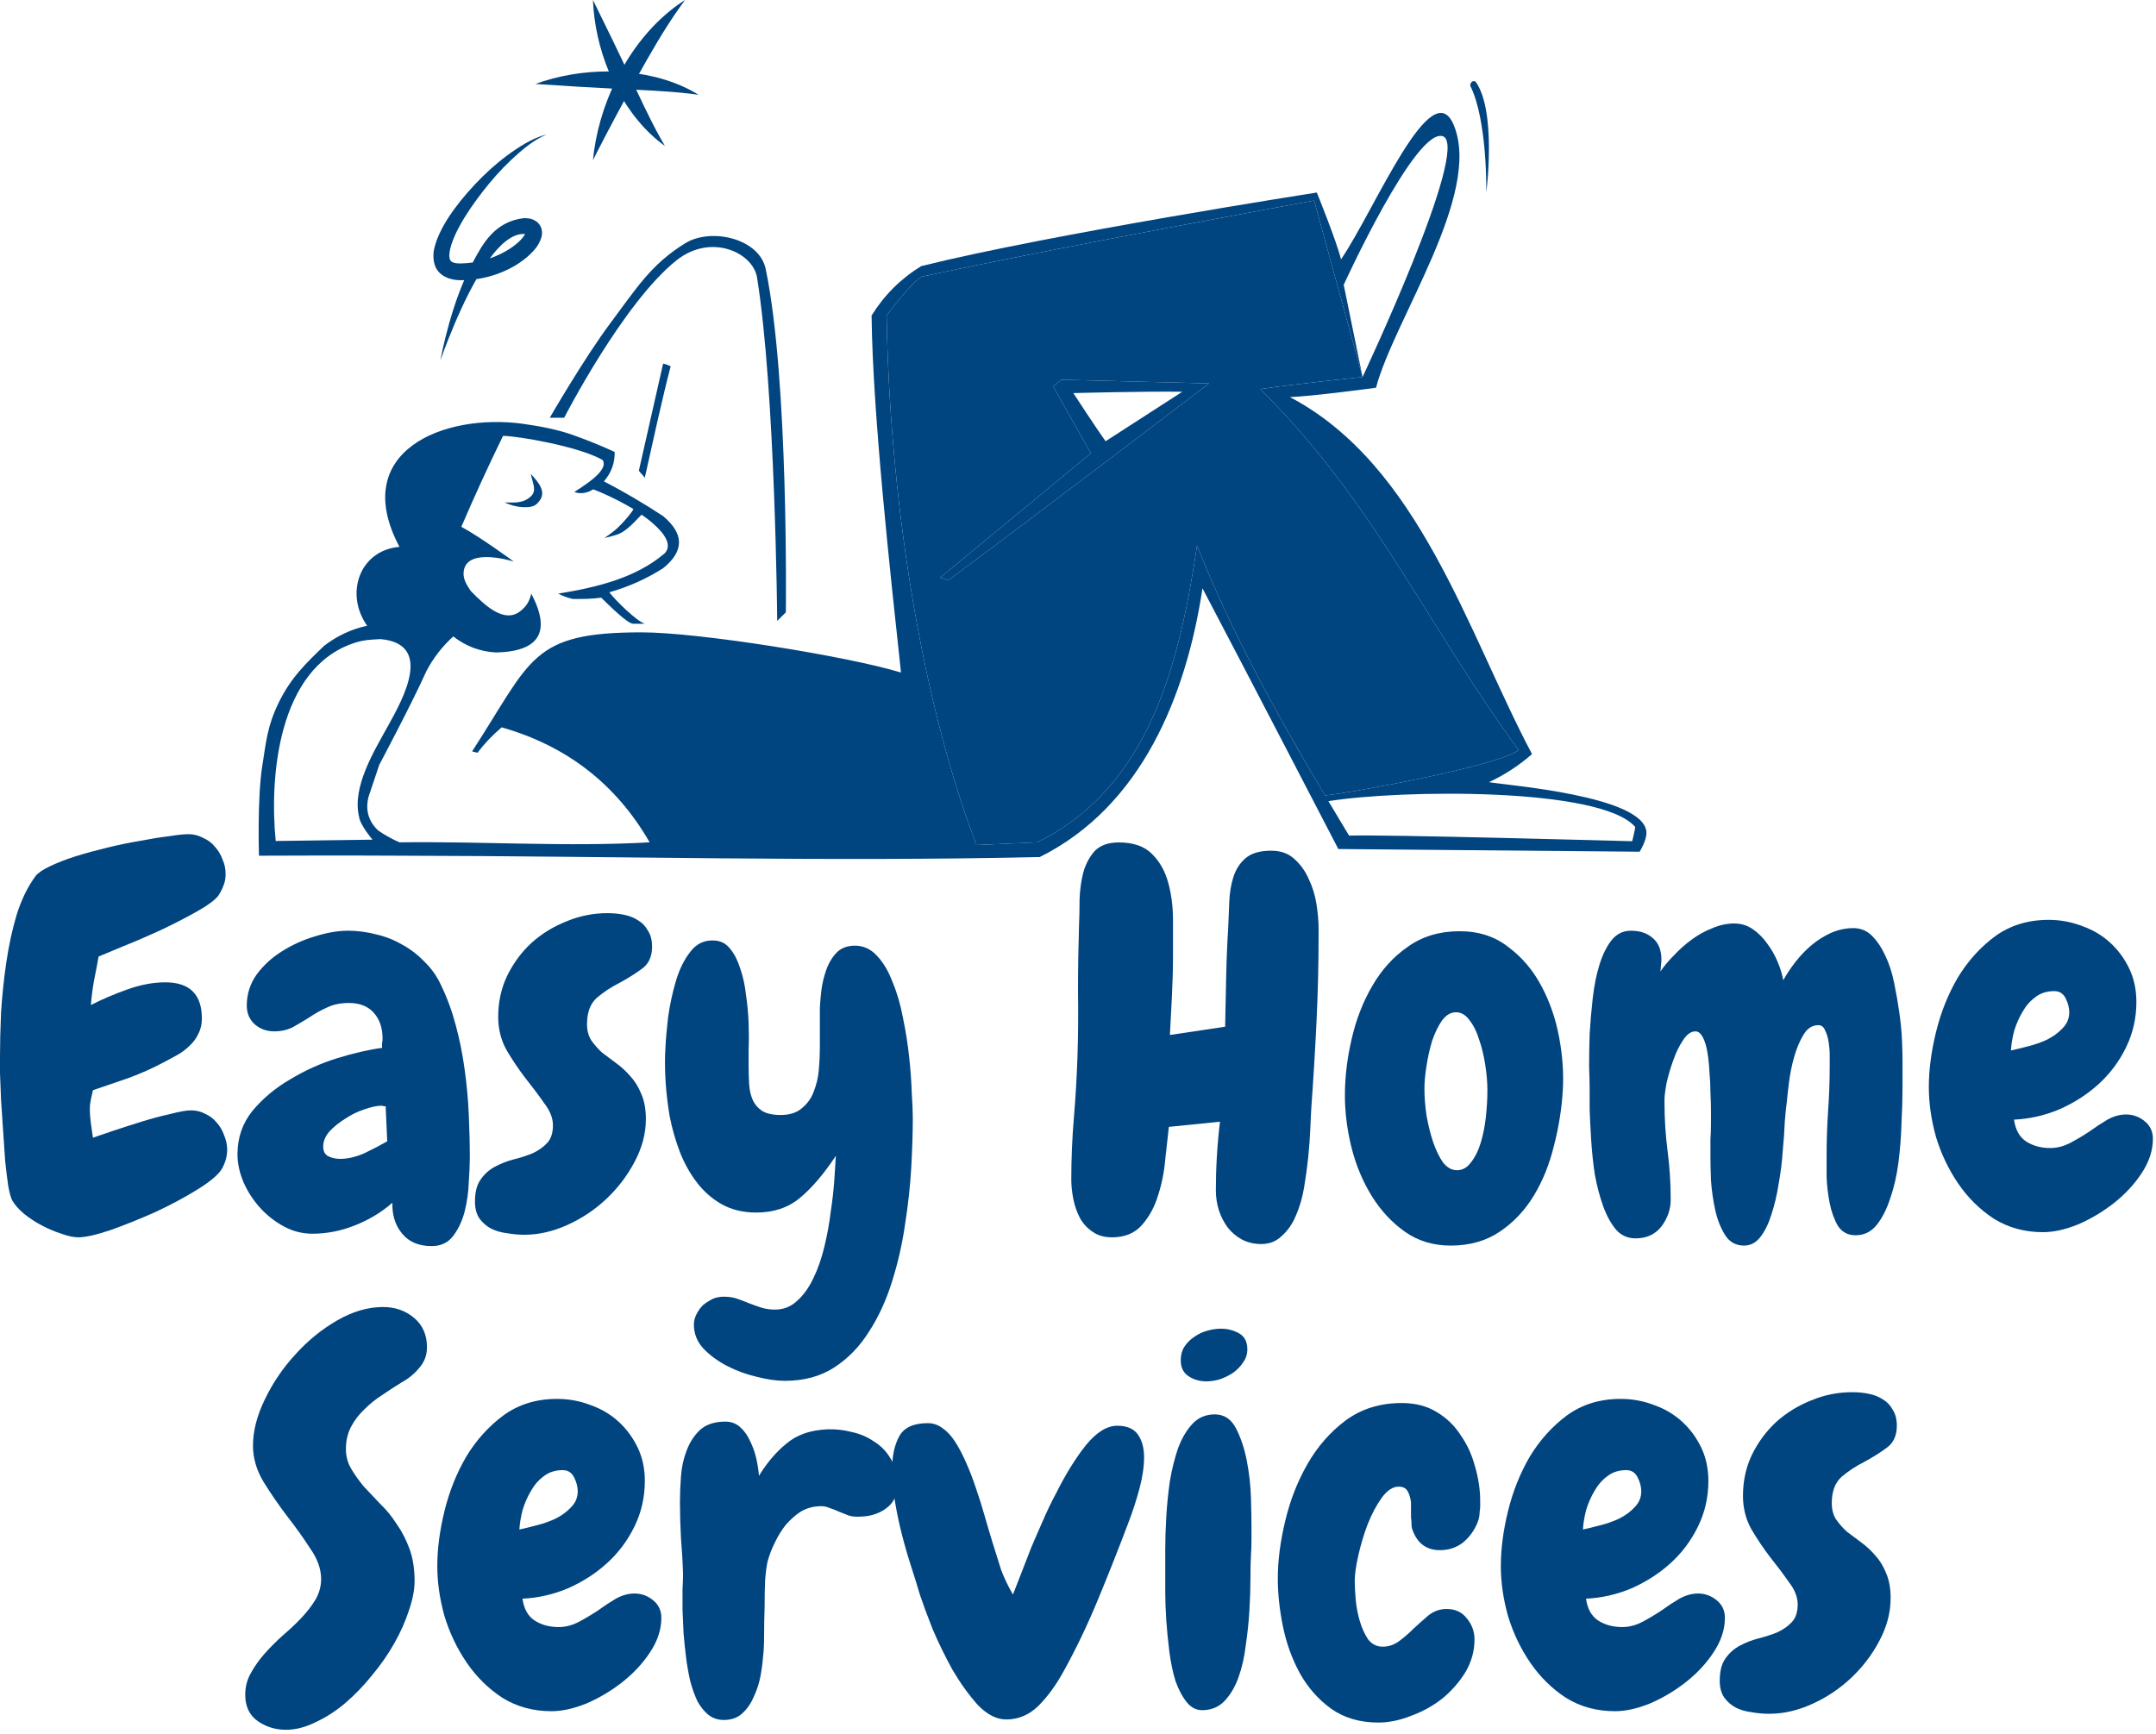 <svg width="261" height="210" viewBox="0 0 261 210" fill="none" xmlns="http://www.w3.org/2000/svg">
<path d="M229.625 172.625C229.625 173.833 229.208 174.729 228.375 175.312C227.583 175.896 226.688 176.458 225.688 177C224.688 177.5 223.771 178.104 222.938 178.812C222.146 179.521 221.75 180.583 221.75 182C221.75 182.75 221.917 183.396 222.25 183.938C222.625 184.479 223.062 184.979 223.562 185.438C224.104 185.854 224.688 186.292 225.312 186.75C225.938 187.208 226.5 187.729 227 188.312C227.542 188.896 227.979 189.604 228.312 190.438C228.688 191.271 228.875 192.292 228.875 193.5C228.875 195.25 228.417 196.979 227.5 198.688C226.625 200.354 225.479 201.854 224.062 203.188C222.688 204.479 221.125 205.521 219.375 206.312C217.625 207.104 215.896 207.5 214.188 207.5C213.479 207.5 212.771 207.438 212.062 207.312C211.354 207.229 210.708 207.042 210.125 206.75C209.583 206.458 209.125 206.062 208.75 205.562C208.375 205.021 208.188 204.333 208.188 203.5C208.188 202.333 208.417 201.438 208.875 200.812C209.333 200.146 209.917 199.625 210.625 199.25C211.333 198.875 212.083 198.583 212.875 198.375C213.708 198.167 214.479 197.917 215.188 197.625C215.896 197.292 216.479 196.875 216.938 196.375C217.396 195.875 217.625 195.167 217.625 194.25C217.625 193.375 217.271 192.479 216.562 191.562C215.896 190.604 215.146 189.604 214.312 188.562C213.479 187.479 212.708 186.333 212 185.125C211.333 183.917 211 182.583 211 181.125C211 179.333 211.354 177.688 212.062 176.188C212.812 174.646 213.792 173.312 215 172.188C216.25 171.062 217.667 170.188 219.25 169.562C220.833 168.896 222.5 168.562 224.25 168.562C224.917 168.562 225.562 168.625 226.188 168.75C226.854 168.875 227.438 169.104 227.938 169.438C228.438 169.729 228.833 170.146 229.125 170.688C229.458 171.188 229.625 171.833 229.625 172.625Z" fill="#004480"/>
<path d="M208.812 195.875C208.812 197.292 208.354 198.688 207.438 200.062C206.562 201.396 205.438 202.604 204.062 203.688C202.729 204.729 201.292 205.583 199.75 206.25C198.208 206.875 196.792 207.188 195.5 207.188C193.292 207.188 191.312 206.646 189.562 205.562C187.854 204.438 186.417 203.021 185.25 201.312C184.083 199.604 183.188 197.729 182.562 195.688C181.979 193.604 181.688 191.583 181.688 189.625C181.688 187.542 181.979 185.312 182.562 182.938C183.146 180.562 184.021 178.375 185.188 176.375C186.396 174.375 187.896 172.708 189.688 171.375C191.521 170.042 193.688 169.375 196.188 169.375C197.604 169.375 198.958 169.625 200.25 170.125C201.542 170.583 202.667 171.25 203.625 172.125C204.583 173 205.354 174.042 205.938 175.25C206.521 176.458 206.812 177.812 206.812 179.312C206.812 181.271 206.396 183.104 205.562 184.812C204.729 186.521 203.625 188 202.25 189.25C200.875 190.5 199.292 191.521 197.5 192.312C195.708 193.062 193.875 193.479 192 193.562C192.167 194.771 192.646 195.646 193.438 196.188C194.271 196.729 195.25 197 196.375 197C197.208 197 198.021 196.792 198.812 196.375C199.604 195.958 200.375 195.5 201.125 195C201.875 194.458 202.604 193.979 203.312 193.562C204.062 193.146 204.812 192.938 205.562 192.938C206.396 192.938 207.146 193.208 207.812 193.75C208.479 194.292 208.812 195 208.812 195.875ZM198.688 180.562C198.688 180.021 198.542 179.458 198.25 178.875C197.958 178.292 197.5 178 196.875 178C195.958 178 195.188 178.25 194.562 178.75C193.938 179.208 193.417 179.812 193 180.562C192.583 181.271 192.25 182.042 192 182.875C191.792 183.708 191.667 184.479 191.625 185.188C192.208 185.062 192.896 184.896 193.688 184.688C194.521 184.479 195.292 184.208 196 183.875C196.75 183.5 197.375 183.042 197.875 182.5C198.417 181.958 198.688 181.312 198.688 180.562Z" fill="#004480"/>
<path d="M179.125 183C179.125 183.208 179.104 183.438 179.062 183.688C179.021 183.896 178.958 184.104 178.875 184.312C178.5 185.271 177.917 186.083 177.125 186.75C176.333 187.375 175.396 187.688 174.312 187.688C172.688 187.688 171.583 186.875 171 185.25C170.917 185.042 170.875 184.812 170.875 184.562C170.875 184.271 170.854 183.979 170.812 183.688V181.875C170.729 181.292 170.583 180.833 170.375 180.5C170.167 180.167 169.812 180 169.312 180C168.604 180 167.917 180.458 167.25 181.375C166.625 182.25 166.062 183.312 165.562 184.562C165.104 185.771 164.729 187.021 164.438 188.312C164.146 189.604 164 190.646 164 191.438C164 192.062 164.042 192.833 164.125 193.75C164.208 194.625 164.375 195.479 164.625 196.312C164.875 197.146 165.208 197.875 165.625 198.5C166.083 199.083 166.667 199.375 167.375 199.375C168.083 199.375 168.729 199.167 169.312 198.75C169.938 198.292 170.542 197.771 171.125 197.188C171.667 196.688 172.25 196.167 172.875 195.625C173.542 195.083 174.292 194.812 175.125 194.812C176.167 194.812 176.979 195.188 177.562 195.938C178.188 196.688 178.5 197.542 178.5 198.5C178.5 199.917 178.125 201.25 177.375 202.5C176.625 203.708 175.688 204.771 174.562 205.688C173.438 206.562 172.188 207.25 170.812 207.75C169.438 208.292 168.125 208.562 166.875 208.562C164.625 208.562 162.708 208 161.125 206.875C159.583 205.75 158.333 204.333 157.375 202.625C156.417 200.875 155.729 198.979 155.312 196.938C154.896 194.896 154.688 192.958 154.688 191.125C154.688 189 154.979 186.708 155.562 184.25C156.146 181.75 157.042 179.438 158.25 177.312C159.458 175.188 161 173.417 162.875 172C164.792 170.583 167.062 169.875 169.688 169.875C171.312 169.875 172.708 170.229 173.875 170.938C175.083 171.646 176.062 172.583 176.812 173.75C177.604 174.875 178.188 176.146 178.562 177.562C178.979 178.979 179.188 180.375 179.188 181.75C179.188 181.958 179.188 182.167 179.188 182.375C179.188 182.583 179.167 182.792 179.125 183Z" fill="#004480"/>
<path d="M151 163.375C151 163.958 150.833 164.479 150.5 164.938C150.208 165.396 149.812 165.812 149.312 166.188C148.812 166.521 148.271 166.792 147.688 167C147.104 167.167 146.562 167.25 146.062 167.25C145.229 167.25 144.5 167.042 143.875 166.625C143.25 166.208 142.938 165.562 142.938 164.688C142.938 164.062 143.083 163.521 143.375 163.062C143.708 162.562 144.104 162.167 144.562 161.875C145.021 161.542 145.542 161.292 146.125 161.125C146.708 160.958 147.271 160.875 147.812 160.875C148.604 160.875 149.333 161.062 150 161.438C150.667 161.812 151 162.458 151 163.375ZM151.5 184.625C151.5 185.208 151.5 185.833 151.5 186.5C151.5 187.125 151.479 187.729 151.438 188.312C151.396 189.021 151.375 189.979 151.375 191.188C151.375 192.354 151.333 193.625 151.25 195C151.167 196.375 151.021 197.771 150.812 199.188C150.646 200.604 150.354 201.896 149.938 203.062C149.521 204.229 148.958 205.188 148.25 205.938C147.583 206.646 146.729 207.021 145.688 207.062C144.896 207.104 144.229 206.792 143.688 206.125C143.146 205.458 142.688 204.604 142.312 203.562C141.979 202.479 141.729 201.292 141.562 200C141.396 198.667 141.271 197.396 141.188 196.188C141.104 194.938 141.062 193.792 141.062 192.75C141.062 191.708 141.062 190.938 141.062 190.438C141.062 189.771 141.062 188.833 141.062 187.625C141.062 186.375 141.104 185.042 141.188 183.625C141.271 182.208 141.417 180.771 141.625 179.312C141.875 177.854 142.208 176.521 142.625 175.312C143.083 174.104 143.667 173.125 144.375 172.375C145.083 171.625 145.979 171.25 147.062 171.25C148.188 171.25 149.042 171.812 149.625 172.938C150.208 174.062 150.646 175.375 150.938 176.875C151.229 178.375 151.396 179.875 151.438 181.375C151.479 182.833 151.5 183.917 151.5 184.625Z" fill="#004480"/>
<path d="M136.5 184.625C135.417 187.5 134.229 190.5 132.938 193.625C131.646 196.75 130.25 199.667 128.75 202.375C127.833 204.042 126.812 205.438 125.688 206.562C124.562 207.646 123.271 208.188 121.812 208.188C120.646 208.188 119.5 207.604 118.375 206.438C117.292 205.229 116.271 203.812 115.312 202.188C114.396 200.521 113.583 198.854 112.875 197.188C112.208 195.479 111.708 194.125 111.375 193.125C111.042 192 110.667 190.792 110.25 189.5C109.833 188.208 109.458 186.896 109.125 185.562C108.792 184.229 108.521 182.917 108.312 181.625C108.104 180.292 108 179.042 108 177.875C108 176.25 108.292 174.917 108.875 173.875C109.458 172.833 110.604 172.312 112.312 172.312C112.979 172.312 113.583 172.521 114.125 172.938C114.667 173.312 115.167 173.854 115.625 174.562C116.083 175.271 116.521 176.104 116.938 177.062C117.354 177.979 117.75 179 118.125 180.125C118.5 181.208 118.854 182.333 119.188 183.5C119.521 184.667 119.854 185.792 120.188 186.875C120.521 187.958 120.854 189.021 121.188 190.062C121.562 191.062 122.042 192.062 122.625 193.062C122.917 192.312 123.25 191.458 123.625 190.5C124 189.542 124.396 188.521 124.812 187.438C125.271 186.354 125.75 185.25 126.25 184.125C126.75 182.958 127.292 181.833 127.875 180.75C129 178.5 130.188 176.583 131.438 175C132.729 173.417 134 172.625 135.25 172.625C136.417 172.625 137.25 172.979 137.75 173.688C138.25 174.396 138.5 175.312 138.5 176.438C138.5 177.562 138.312 178.833 137.938 180.25C137.562 181.667 137.083 183.125 136.5 184.625Z" fill="#004480"/>
<path d="M104.25 183.625C103.667 183.667 103.167 183.625 102.75 183.5C102.333 183.333 101.917 183.167 101.5 183C101.125 182.833 100.75 182.688 100.375 182.562C100 182.396 99.583 182.333 99.125 182.375C98.292 182.417 97.542 182.646 96.875 183.062C96.25 183.479 95.667 184 95.125 184.625C94.625 185.25 94.188 185.958 93.812 186.75C93.438 187.5 93.146 188.25 92.938 189C92.812 189.5 92.708 190.271 92.625 191.312C92.583 192.312 92.562 193.396 92.562 194.562C92.521 195.771 92.5 196.917 92.5 198C92.5 199.083 92.458 199.938 92.375 200.562C92.333 201.229 92.229 202.021 92.062 202.938C91.896 203.812 91.625 204.646 91.25 205.438C90.917 206.229 90.458 206.896 89.875 207.438C89.292 207.979 88.542 208.25 87.625 208.25C86.917 208.25 86.292 208.042 85.75 207.625C85.25 207.208 84.812 206.667 84.438 206C84.104 205.292 83.812 204.479 83.562 203.562C83.354 202.646 83.188 201.708 83.062 200.75C82.938 199.75 82.833 198.75 82.75 197.75C82.708 196.75 82.667 195.812 82.625 194.938C82.625 194.021 82.625 193.188 82.625 192.438C82.667 191.688 82.688 191.083 82.688 190.625C82.646 189.167 82.562 187.708 82.438 186.25C82.354 184.75 82.312 183.271 82.312 181.812C82.312 180.896 82.354 179.875 82.438 178.75C82.521 177.625 82.75 176.583 83.125 175.625C83.5 174.625 84.042 173.792 84.75 173.125C85.5 172.458 86.521 172.125 87.812 172.125C88.521 172.125 89.125 172.354 89.625 172.812C90.125 173.271 90.521 173.833 90.812 174.5C91.146 175.167 91.396 175.875 91.562 176.625C91.729 177.375 91.833 178.062 91.875 178.688C92.875 177.062 94 175.75 95.25 174.75C96.5 173.708 98.125 173.146 100.125 173.062C101.125 173.021 102.104 173.125 103.062 173.375C104.062 173.583 104.958 173.958 105.75 174.5C106.583 175 107.25 175.667 107.75 176.5C108.292 177.333 108.583 178.312 108.625 179.438C108.708 180.771 108.312 181.792 107.438 182.5C106.562 183.208 105.5 183.583 104.25 183.625Z" fill="#004480"/>
<path d="M80.062 195.875C80.062 197.292 79.604 198.688 78.688 200.062C77.812 201.396 76.688 202.604 75.312 203.688C73.979 204.729 72.542 205.583 71 206.25C69.458 206.875 68.042 207.188 66.75 207.188C64.542 207.188 62.562 206.646 60.812 205.562C59.104 204.438 57.667 203.021 56.5 201.312C55.333 199.604 54.438 197.729 53.812 195.688C53.229 193.604 52.938 191.583 52.938 189.625C52.938 187.542 53.229 185.312 53.812 182.938C54.396 180.562 55.271 178.375 56.438 176.375C57.646 174.375 59.146 172.708 60.938 171.375C62.771 170.042 64.938 169.375 67.438 169.375C68.854 169.375 70.208 169.625 71.5 170.125C72.792 170.583 73.917 171.25 74.875 172.125C75.833 173 76.604 174.042 77.188 175.25C77.771 176.458 78.062 177.812 78.062 179.312C78.062 181.271 77.646 183.104 76.812 184.812C75.979 186.521 74.875 188 73.5 189.25C72.125 190.5 70.542 191.521 68.75 192.312C66.958 193.062 65.125 193.479 63.25 193.562C63.417 194.771 63.896 195.646 64.688 196.188C65.521 196.729 66.5 197 67.625 197C68.458 197 69.271 196.792 70.062 196.375C70.854 195.958 71.625 195.5 72.375 195C73.125 194.458 73.854 193.979 74.562 193.562C75.312 193.146 76.062 192.938 76.812 192.938C77.646 192.938 78.396 193.208 79.062 193.75C79.729 194.292 80.062 195 80.062 195.875ZM69.938 180.562C69.938 180.021 69.792 179.458 69.5 178.875C69.208 178.292 68.75 178 68.125 178C67.208 178 66.438 178.25 65.812 178.75C65.188 179.208 64.667 179.812 64.25 180.562C63.833 181.271 63.5 182.042 63.25 182.875C63.042 183.708 62.917 184.479 62.875 185.188C63.458 185.062 64.146 184.896 64.938 184.688C65.771 184.479 66.542 184.208 67.25 183.875C68 183.5 68.625 183.042 69.125 182.5C69.667 181.958 69.938 181.312 69.938 180.562Z" fill="#004480"/>
<path d="M51.688 163.125C51.688 164.083 51.375 164.917 50.75 165.625C50.167 166.333 49.458 166.917 48.625 167.375C47.875 167.833 47.104 168.333 46.312 168.875C45.521 169.375 44.792 169.958 44.125 170.625C43.458 171.25 42.917 171.958 42.5 172.75C42.083 173.542 41.875 174.438 41.875 175.438C41.875 176.312 42.083 177.104 42.5 177.812C42.917 178.521 43.417 179.229 44 179.938C44.625 180.604 45.292 181.312 46 182.062C46.75 182.771 47.417 183.583 48 184.5C48.625 185.375 49.146 186.375 49.562 187.5C49.979 188.625 50.188 189.938 50.188 191.438C50.188 192.479 49.958 193.667 49.5 195C49.083 196.292 48.5 197.604 47.75 198.938C47 200.271 46.104 201.562 45.062 202.812C44.062 204.062 42.979 205.188 41.812 206.188C40.688 207.146 39.5 207.917 38.25 208.5C37 209.125 35.792 209.438 34.625 209.438C33.333 209.438 32.188 209.083 31.188 208.375C30.188 207.667 29.688 206.604 29.688 205.188C29.688 204.229 29.917 203.354 30.375 202.562C30.833 201.729 31.396 200.938 32.062 200.188C32.729 199.438 33.458 198.708 34.25 198C35.083 197.292 35.833 196.583 36.5 195.875C37.167 195.167 37.729 194.438 38.188 193.688C38.646 192.896 38.875 192.062 38.875 191.188C38.875 189.979 38.438 188.75 37.562 187.5C36.729 186.208 35.792 184.896 34.75 183.562C33.708 182.188 32.75 180.792 31.875 179.375C31.042 177.958 30.625 176.521 30.625 175.062C30.625 173.271 31.104 171.396 32.062 169.438C33.021 167.438 34.25 165.625 35.75 164C37.25 162.333 38.938 160.958 40.812 159.875C42.688 158.792 44.542 158.25 46.375 158.25C47.833 158.25 49.083 158.688 50.125 159.562C51.167 160.438 51.688 161.625 51.688 163.125Z" fill="#004480"/>
<path d="M260.625 137.875C260.625 139.292 260.167 140.688 259.25 142.062C258.375 143.396 257.25 144.604 255.875 145.688C254.542 146.729 253.104 147.583 251.562 148.25C250.021 148.875 248.604 149.188 247.312 149.188C245.104 149.188 243.125 148.646 241.375 147.562C239.667 146.438 238.229 145.021 237.062 143.312C235.896 141.604 235 139.729 234.375 137.688C233.792 135.604 233.5 133.583 233.5 131.625C233.5 129.542 233.792 127.312 234.375 124.938C234.958 122.562 235.833 120.375 237 118.375C238.208 116.375 239.708 114.708 241.5 113.375C243.333 112.042 245.5 111.375 248 111.375C249.417 111.375 250.771 111.625 252.062 112.125C253.354 112.583 254.479 113.25 255.438 114.125C256.396 115 257.167 116.042 257.75 117.25C258.333 118.458 258.625 119.812 258.625 121.312C258.625 123.271 258.208 125.104 257.375 126.812C256.542 128.521 255.438 130 254.062 131.25C252.688 132.5 251.104 133.521 249.312 134.312C247.521 135.062 245.688 135.479 243.812 135.562C243.979 136.771 244.458 137.646 245.25 138.188C246.083 138.729 247.062 139 248.188 139C249.021 139 249.833 138.792 250.625 138.375C251.417 137.958 252.188 137.5 252.938 137C253.688 136.458 254.417 135.979 255.125 135.562C255.875 135.146 256.625 134.938 257.375 134.938C258.208 134.938 258.958 135.208 259.625 135.75C260.292 136.292 260.625 137 260.625 137.875ZM250.5 122.562C250.5 122.021 250.354 121.458 250.062 120.875C249.771 120.292 249.312 120 248.688 120C247.771 120 247 120.25 246.375 120.75C245.75 121.208 245.229 121.812 244.812 122.562C244.396 123.271 244.062 124.042 243.812 124.875C243.604 125.708 243.479 126.479 243.438 127.188C244.021 127.062 244.708 126.896 245.5 126.688C246.333 126.479 247.104 126.208 247.812 125.875C248.562 125.5 249.188 125.042 249.688 124.5C250.229 123.958 250.5 123.312 250.5 122.562Z" fill="#004480"/>
<path d="M230.312 128.375C230.312 129.167 230.312 130.25 230.312 131.625C230.312 132.958 230.271 134.417 230.188 136C230.146 137.583 230.021 139.188 229.812 140.812C229.604 142.396 229.271 143.833 228.812 145.125C228.396 146.417 227.854 147.479 227.188 148.312C226.521 149.146 225.667 149.562 224.625 149.562C223.708 149.562 223 149.188 222.5 148.438C222.042 147.646 221.708 146.729 221.5 145.688C221.292 144.646 221.167 143.583 221.125 142.5C221.125 141.417 221.125 140.562 221.125 139.938C221.125 138.062 221.188 136.229 221.312 134.438C221.438 132.646 221.5 130.812 221.5 128.938C221.5 128.729 221.5 128.354 221.5 127.812C221.5 127.271 221.458 126.729 221.375 126.188C221.292 125.646 221.146 125.167 220.938 124.75C220.771 124.333 220.5 124.125 220.125 124.125C219.375 124.125 218.771 124.521 218.312 125.312C217.854 126.062 217.479 126.958 217.188 128C216.896 129.042 216.688 130.083 216.562 131.125C216.438 132.125 216.354 132.875 216.312 133.375C216.229 133.917 216.146 134.729 216.062 135.812C216.021 136.896 215.938 138.083 215.812 139.375C215.729 140.667 215.562 142 215.312 143.375C215.104 144.708 214.812 145.938 214.438 147.062C214.104 148.146 213.667 149.042 213.125 149.75C212.583 150.458 211.917 150.812 211.125 150.812C210.125 150.812 209.354 150.375 208.812 149.5C208.271 148.625 207.875 147.604 207.625 146.438C207.375 145.271 207.208 144.083 207.125 142.875C207.083 141.667 207.062 140.729 207.062 140.062C207.062 139.354 207.062 138.667 207.062 138C207.104 137.333 207.125 136.646 207.125 135.938C207.125 135.646 207.125 135.167 207.125 134.5C207.125 133.833 207.104 133.104 207.062 132.312C207.062 131.479 207.021 130.625 206.938 129.75C206.896 128.875 206.812 128.083 206.688 127.375C206.562 126.625 206.375 126.021 206.125 125.562C205.875 125.104 205.583 124.875 205.25 124.875C204.708 124.875 204.208 125.229 203.75 125.938C203.292 126.604 202.896 127.417 202.562 128.375C202.229 129.292 201.958 130.208 201.75 131.125C201.583 132.042 201.5 132.708 201.5 133.125V133.5C201.5 135.5 201.625 137.458 201.875 139.375C202.125 141.292 202.25 143.25 202.25 145.25C202.25 146.417 201.875 147.5 201.125 148.5C200.375 149.458 199.333 149.938 198 149.938C197.042 149.938 196.25 149.583 195.625 148.875C195 148.125 194.479 147.167 194.062 146C193.646 144.833 193.312 143.562 193.062 142.188C192.854 140.771 192.708 139.396 192.625 138.062C192.542 136.688 192.479 135.458 192.438 134.375C192.438 133.25 192.438 132.417 192.438 131.875C192.438 131.25 192.417 130.333 192.375 129.125C192.375 127.917 192.396 126.604 192.438 125.188C192.521 123.771 192.646 122.333 192.812 120.875C192.979 119.375 193.25 118.021 193.625 116.812C194 115.604 194.479 114.625 195.062 113.875C195.688 113.083 196.479 112.688 197.438 112.688C198.521 112.688 199.396 112.979 200.062 113.562C200.771 114.146 201.125 115.021 201.125 116.188C201.125 116.438 201.104 116.688 201.062 116.938C201.062 117.188 201.042 117.417 201 117.625C201.458 116.958 202.021 116.292 202.688 115.625C203.354 114.917 204.062 114.292 204.812 113.75C205.604 113.167 206.438 112.708 207.312 112.375C208.188 112 209.062 111.812 209.938 111.812C210.771 111.812 211.521 112.042 212.188 112.5C212.854 112.958 213.438 113.542 213.938 114.25C214.438 114.917 214.854 115.646 215.188 116.438C215.521 117.229 215.75 117.979 215.875 118.688C216.292 117.938 216.792 117.188 217.375 116.438C218 115.646 218.667 114.958 219.375 114.375C220.083 113.792 220.854 113.312 221.688 112.938C222.562 112.562 223.458 112.375 224.375 112.375C225.25 112.375 226 112.688 226.625 113.312C227.25 113.938 227.792 114.75 228.25 115.75C228.708 116.708 229.062 117.812 229.312 119.062C229.562 120.271 229.771 121.479 229.938 122.688C230.104 123.854 230.208 124.958 230.25 126C230.292 127 230.312 127.792 230.312 128.375Z" fill="#004480"/>
<path d="M175.625 150.812C173.5 150.812 171.646 150.25 170.062 149.125C168.479 148 167.146 146.562 166.062 144.812C164.979 143.062 164.167 141.125 163.625 139C163.083 136.833 162.812 134.708 162.812 132.625C162.812 130.417 163.083 128.146 163.625 125.812C164.167 123.438 165 121.292 166.125 119.375C167.25 117.417 168.688 115.833 170.438 114.625C172.188 113.375 174.271 112.75 176.688 112.75C179.021 112.75 181 113.396 182.625 114.688C184.292 115.938 185.625 117.521 186.625 119.438C187.625 121.312 188.333 123.375 188.75 125.625C189.167 127.875 189.312 130 189.188 132C189.062 134.208 188.708 136.438 188.125 138.688C187.583 140.938 186.771 142.958 185.688 144.75C184.604 146.542 183.229 148 181.562 149.125C179.896 150.25 177.917 150.812 175.625 150.812ZM176.25 122.562C175.625 122.562 175.062 122.896 174.562 123.562C174.104 124.229 173.708 125.042 173.375 126C173.083 126.958 172.854 127.979 172.688 129.062C172.521 130.104 172.438 131.021 172.438 131.812C172.438 132.812 172.521 133.896 172.688 135.062C172.896 136.229 173.167 137.312 173.5 138.312C173.833 139.271 174.229 140.083 174.688 140.75C175.188 141.375 175.75 141.688 176.375 141.688C177.042 141.688 177.604 141.375 178.062 140.75C178.562 140.125 178.958 139.333 179.25 138.375C179.542 137.417 179.75 136.375 179.875 135.25C180 134.083 180.062 133 180.062 132C180.062 131.083 179.979 130.083 179.812 129C179.646 127.875 179.396 126.833 179.062 125.875C178.771 124.917 178.375 124.125 177.875 123.5C177.417 122.875 176.875 122.562 176.25 122.562Z" fill="#004480"/>
<path d="M159.625 113.25C159.625 116.708 159.542 120.188 159.375 123.688C159.208 127.146 159 130.604 158.75 134.062C158.708 134.688 158.667 135.542 158.625 136.625C158.583 137.667 158.5 138.812 158.375 140.062C158.25 141.271 158.083 142.5 157.875 143.75C157.667 145 157.333 146.146 156.875 147.188C156.458 148.188 155.896 149 155.188 149.625C154.521 150.292 153.688 150.625 152.688 150.625C151.812 150.625 151.021 150.438 150.312 150.062C149.646 149.688 149.083 149.208 148.625 148.625C148.167 148 147.812 147.312 147.562 146.562C147.312 145.771 147.188 144.958 147.188 144.125C147.188 142.75 147.229 141.375 147.312 140C147.396 138.583 147.521 137.188 147.688 135.812L141.5 136.438C141.375 137.521 141.229 138.833 141.062 140.375C140.938 141.875 140.646 143.333 140.188 144.75C139.771 146.125 139.125 147.312 138.25 148.312C137.375 149.312 136.167 149.812 134.625 149.812C133.667 149.812 132.875 149.583 132.25 149.125C131.625 148.708 131.125 148.167 130.75 147.5C130.375 146.792 130.104 146.021 129.938 145.188C129.771 144.354 129.688 143.562 129.688 142.812C129.688 140.312 129.792 137.833 130 135.375C130.208 132.875 130.354 130.375 130.438 127.875C130.521 125.25 130.542 122.625 130.5 120C130.5 117.333 130.542 114.667 130.625 112C130.667 111.125 130.688 110.104 130.688 108.938C130.729 107.771 130.875 106.688 131.125 105.688C131.417 104.646 131.875 103.771 132.5 103.062C133.167 102.354 134.146 102 135.438 102C137.229 102 138.583 102.479 139.5 103.438C140.417 104.354 141.062 105.521 141.438 106.938C141.812 108.312 142 109.792 142 111.375C142 112.917 142 114.312 142 115.562C142 117.229 141.958 118.875 141.875 120.5C141.792 122.083 141.708 123.688 141.625 125.312L148.312 124.312C148.354 122.271 148.396 120.25 148.438 118.25C148.479 116.25 148.562 114.25 148.688 112.25C148.729 111.292 148.771 110.271 148.812 109.188C148.854 108.104 149.021 107.104 149.312 106.188C149.604 105.271 150.083 104.521 150.75 103.938C151.458 103.312 152.5 103 153.875 103C155.042 103 155.979 103.333 156.688 104C157.438 104.667 158.021 105.479 158.438 106.438C158.896 107.396 159.208 108.417 159.375 109.5C159.542 110.583 159.625 111.562 159.625 112.438V113.25Z" fill="#004480"/>
<path d="M95 167.187C94 167.187 92.854 167.021 91.562 166.687C90.312 166.396 89.125 165.958 88 165.375C86.875 164.792 85.917 164.083 85.125 163.25C84.375 162.417 84 161.458 84 160.375C84 159.958 84.104 159.542 84.312 159.125C84.521 158.708 84.792 158.333 85.125 158C85.5 157.708 85.896 157.458 86.312 157.25C86.729 157.083 87.167 157 87.625 157C88.125 157 88.604 157.062 89.062 157.187C89.562 157.354 90.062 157.542 90.562 157.75C91.104 157.958 91.625 158.146 92.125 158.312C92.667 158.479 93.229 158.562 93.812 158.562C94.854 158.562 95.75 158.208 96.5 157.5C97.292 156.792 97.958 155.854 98.5 154.687C99.042 153.562 99.479 152.292 99.812 150.875C100.146 149.5 100.396 148.125 100.562 146.75C100.771 145.375 100.917 144.083 101 142.875C101.083 141.667 101.146 140.687 101.188 139.937C99.729 142.146 98.271 143.854 96.812 145.062C95.396 146.229 93.646 146.812 91.562 146.812C89.979 146.812 88.583 146.479 87.375 145.812C86.208 145.146 85.208 144.271 84.375 143.187C83.542 142.104 82.854 140.875 82.312 139.5C81.771 138.083 81.354 136.625 81.062 135.125C80.812 133.625 80.646 132.167 80.562 130.75C80.479 129.292 80.479 127.958 80.562 126.75C80.604 125.833 80.708 124.646 80.875 123.187C81.083 121.687 81.396 120.229 81.812 118.812C82.229 117.396 82.812 116.208 83.562 115.25C84.312 114.25 85.292 113.792 86.5 113.875C87.292 113.917 87.938 114.271 88.438 114.937C88.938 115.562 89.333 116.354 89.625 117.312C89.958 118.271 90.188 119.333 90.312 120.5C90.479 121.625 90.583 122.75 90.625 123.875C90.667 125 90.667 126.042 90.625 127C90.625 127.917 90.625 128.625 90.625 129.125C90.625 129.833 90.646 130.542 90.688 131.25C90.729 131.958 90.875 132.604 91.125 133.187C91.375 133.729 91.75 134.167 92.25 134.5C92.792 134.833 93.542 135 94.5 135C95.583 135 96.438 134.729 97.062 134.187C97.729 133.646 98.208 132.979 98.5 132.187C98.833 131.354 99.042 130.479 99.125 129.562C99.208 128.604 99.25 127.708 99.25 126.875C99.25 126.292 99.25 125.583 99.25 124.75C99.25 123.917 99.25 123.042 99.25 122.125C99.292 121.208 99.375 120.312 99.5 119.437C99.667 118.521 99.896 117.708 100.188 117C100.521 116.25 100.938 115.646 101.438 115.187C101.979 114.729 102.667 114.5 103.5 114.5C104.542 114.5 105.438 114.917 106.188 115.75C106.938 116.542 107.562 117.604 108.062 118.937C108.604 120.229 109.021 121.667 109.312 123.25C109.646 124.833 109.896 126.417 110.062 128C110.229 129.542 110.333 130.979 110.375 132.312C110.458 133.604 110.5 134.625 110.5 135.375C110.5 137.125 110.438 139.125 110.312 141.375C110.188 143.583 109.938 145.875 109.562 148.25C109.229 150.583 108.708 152.875 108 155.125C107.292 157.417 106.354 159.458 105.188 161.25C104.062 163.042 102.667 164.479 101 165.562C99.333 166.646 97.333 167.187 95 167.187Z" fill="#004480"/>
<path d="M78.938 114.625C78.938 115.833 78.521 116.729 77.688 117.312C76.896 117.896 76 118.458 75 119C74 119.5 73.083 120.104 72.25 120.812C71.458 121.521 71.062 122.583 71.062 124C71.062 124.75 71.229 125.396 71.562 125.938C71.938 126.479 72.375 126.979 72.875 127.438C73.417 127.854 74 128.292 74.625 128.75C75.25 129.208 75.812 129.729 76.312 130.312C76.854 130.896 77.292 131.604 77.625 132.438C78 133.271 78.188 134.292 78.188 135.5C78.188 137.25 77.729 138.979 76.812 140.688C75.938 142.354 74.792 143.854 73.375 145.188C72 146.479 70.438 147.521 68.688 148.312C66.938 149.104 65.208 149.5 63.5 149.5C62.792 149.5 62.083 149.438 61.375 149.312C60.667 149.229 60.021 149.042 59.438 148.75C58.896 148.458 58.438 148.062 58.062 147.562C57.688 147.021 57.5 146.333 57.5 145.5C57.5 144.333 57.729 143.438 58.188 142.812C58.646 142.146 59.229 141.625 59.938 141.25C60.646 140.875 61.396 140.583 62.188 140.375C63.021 140.167 63.792 139.917 64.5 139.625C65.208 139.292 65.792 138.875 66.25 138.375C66.708 137.875 66.938 137.167 66.938 136.25C66.938 135.375 66.583 134.479 65.875 133.562C65.208 132.604 64.458 131.604 63.625 130.562C62.792 129.479 62.021 128.333 61.312 127.125C60.646 125.917 60.312 124.583 60.312 123.125C60.312 121.333 60.667 119.688 61.375 118.188C62.125 116.646 63.104 115.312 64.312 114.188C65.562 113.062 66.979 112.188 68.562 111.562C70.146 110.896 71.812 110.562 73.562 110.562C74.229 110.562 74.875 110.625 75.5 110.75C76.167 110.875 76.75 111.104 77.25 111.438C77.75 111.729 78.146 112.146 78.438 112.688C78.771 113.188 78.938 113.833 78.938 114.625Z" fill="#004480"/>
<path d="M56.875 140.188C56.875 140.938 56.833 141.917 56.75 143.125C56.708 144.333 56.542 145.521 56.25 146.688C55.958 147.812 55.5 148.792 54.875 149.625C54.25 150.458 53.375 150.875 52.25 150.875C50.708 150.875 49.521 150.375 48.688 149.375C47.854 148.375 47.458 147.125 47.5 145.625C46.167 146.792 44.646 147.708 42.938 148.375C41.271 149.042 39.562 149.375 37.812 149.375C36.604 149.375 35.458 149.083 34.375 148.5C33.292 147.917 32.333 147.167 31.5 146.25C30.667 145.333 30 144.312 29.5 143.188C29 142.021 28.75 140.875 28.75 139.75C28.75 137.75 29.354 136 30.562 134.5C31.812 133 33.333 131.729 35.125 130.688C36.917 129.604 38.812 128.75 40.812 128.125C42.854 127.5 44.667 127.083 46.25 126.875C46.25 126.667 46.25 126.479 46.25 126.312C46.292 126.146 46.312 125.958 46.312 125.75C46.312 124.458 45.958 123.417 45.25 122.625C44.542 121.833 43.542 121.438 42.25 121.438C41.208 121.438 40.312 121.625 39.562 122C38.812 122.333 38.104 122.729 37.438 123.188C36.771 123.604 36.104 124 35.438 124.375C34.771 124.708 34.021 124.875 33.188 124.875C32.271 124.875 31.479 124.583 30.812 124C30.188 123.417 29.875 122.667 29.875 121.75C29.875 120.375 30.271 119.125 31.062 118C31.896 116.875 32.917 115.938 34.125 115.188C35.375 114.396 36.708 113.792 38.125 113.375C39.583 112.917 40.917 112.688 42.125 112.688C43.25 112.688 44.375 112.833 45.5 113.125C46.625 113.375 47.688 113.792 48.688 114.375C49.688 114.917 50.583 115.604 51.375 116.438C52.208 117.229 52.875 118.167 53.375 119.25C54.125 120.792 54.729 122.438 55.188 124.188C55.646 125.896 56 127.667 56.25 129.5C56.5 131.292 56.667 133.104 56.75 134.938C56.833 136.729 56.875 138.479 56.875 140.188ZM46.875 138.188L46.688 133.938C46.604 133.938 46.521 133.938 46.438 133.938C46.354 133.896 46.271 133.875 46.188 133.875C45.646 133.875 44.958 134.021 44.125 134.312C43.333 134.562 42.562 134.938 41.812 135.438C41.062 135.896 40.417 136.417 39.875 137C39.375 137.583 39.125 138.188 39.125 138.812C39.125 139.396 39.333 139.792 39.75 140C40.167 140.208 40.646 140.312 41.188 140.312C42.104 140.312 43.083 140.083 44.125 139.625C45.167 139.125 46.083 138.646 46.875 138.188Z" fill="#004480"/>
<path d="M27.5 139.188C27.5 139.979 27.292 140.75 26.875 141.5C26.458 142.208 25.479 143.042 23.938 144C22.396 144.958 20.688 145.875 18.812 146.75C16.938 147.583 15.125 148.312 13.375 148.938C11.625 149.521 10.333 149.812 9.5 149.812C8.917 149.812 8.229 149.667 7.438 149.375C6.646 149.125 5.854 148.792 5.062 148.375C4.271 147.958 3.542 147.479 2.875 146.938C2.25 146.396 1.792 145.875 1.5 145.375C1.333 145.083 1.167 144.5 1 143.625C0.875 142.75 0.75 141.729 0.625 140.562C0.542 139.396 0.458 138.167 0.375 136.875C0.292 135.542 0.208 134.292 0.125 133.125C0.083 131.917 0.042 130.854 0 129.938C0 129.021 0 128.354 0 127.938C0 126.396 0.042 124.625 0.125 122.625C0.25 120.625 0.458 118.625 0.75 116.625C1.042 114.583 1.458 112.646 2 110.812C2.583 108.938 3.354 107.354 4.312 106.062C4.604 105.688 5.188 105.292 6.062 104.875C6.938 104.458 7.958 104.062 9.125 103.688C10.333 103.312 11.625 102.958 13 102.625C14.375 102.292 15.688 102.021 16.938 101.812C18.229 101.562 19.396 101.375 20.438 101.25C21.479 101.083 22.271 101 22.812 101C23.438 101 24.021 101.146 24.562 101.438C25.146 101.688 25.625 102.042 26 102.5C26.417 102.958 26.729 103.479 26.938 104.062C27.188 104.604 27.312 105.188 27.312 105.812C27.312 106.354 27.229 106.812 27.062 107.188C26.938 107.562 26.729 107.979 26.438 108.438C26.021 108.979 25.146 109.625 23.812 110.375C22.479 111.125 21.021 111.875 19.438 112.625C17.896 113.333 16.396 113.979 14.938 114.562C13.521 115.146 12.521 115.562 11.938 115.812C11.771 116.771 11.583 117.75 11.375 118.75C11.208 119.708 11.083 120.688 11 121.688C12.292 121.021 13.75 120.396 15.375 119.812C17 119.229 18.542 118.938 20 118.938C22.958 118.938 24.438 120.396 24.438 123.312C24.438 124.021 24.292 124.646 24 125.188C23.75 125.729 23.396 126.208 22.938 126.625C22.521 127.042 22.021 127.417 21.438 127.75C20.896 128.042 20.354 128.333 19.812 128.625C18.479 129.333 17.083 129.958 15.625 130.5C14.167 131 12.708 131.5 11.25 132C11.167 132.333 11.083 132.708 11 133.125C10.917 133.5 10.875 133.875 10.875 134.25C10.875 134.833 10.917 135.417 11 136C11.083 136.583 11.167 137.167 11.25 137.75C11.75 137.583 12.542 137.312 13.625 136.938C14.75 136.562 15.917 136.188 17.125 135.812C18.333 135.438 19.5 135.125 20.625 134.875C21.75 134.583 22.583 134.438 23.125 134.438C23.75 134.438 24.333 134.583 24.875 134.875C25.417 135.125 25.875 135.479 26.25 135.938C26.625 136.354 26.917 136.854 27.125 137.438C27.375 138.021 27.5 138.604 27.5 139.188Z" fill="#004480"/>
<path fill-rule="evenodd" clip-rule="evenodd" d="M146.366 46.423C146.366 46.423 125.073 62.663 114.793 70.259L113.817 69.935L132.054 54.879L127.495 46.785L128.472 45.975L146.366 46.423ZM143.127 47.432C138.514 47.364 129.98 47.593 129.936 47.594C129.936 47.594 132.712 51.87 133.845 53.422C136.936 51.431 140.03 49.434 143.127 47.432Z" fill="#004480"/>
<path fill-rule="evenodd" clip-rule="evenodd" d="M176.02 15.217C179.391 23.599 168.773 38.663 166.575 46.947C166.575 46.947 158.928 47.978 156.154 48.08C171.848 56.322 177.679 76.633 185.464 91.304C183.895 92.678 182.159 93.812 180.254 94.704C182.484 95.09 198.897 96.35 199.306 100.693C199.399 101.689 198.491 103.122 198.491 103.122L162.016 102.798C162.016 102.798 151.113 81.768 145.569 71.23C143.613 84.219 138.183 97.647 125.867 103.769C100.096 104.353 74.289 103.65 48.514 103.606C42.432 103.559 31.352 103.606 31.352 103.606C31.352 103.606 31.128 96.698 31.747 92.761C32.224 89.731 32.369 87.918 33.701 85.153C35.206 82.027 37.065 80.293 39.238 78.191C40.823 76.977 42.56 76.167 44.449 75.763C41.71 71.911 43.508 66.628 48.357 66.212C42.216 54.641 53.718 49.984 63.337 51.318C65.508 51.619 67.599 52.051 69.199 52.613C70.965 53.233 72.702 53.934 74.41 54.717C74.437 56.068 74.002 57.255 73.107 58.279C75.572 59.562 77.96 60.965 80.272 62.488C82.84 64.631 82.84 66.736 80.272 68.802C78.249 70.085 76.078 71.056 73.759 71.716C74.569 72.752 77.039 75.181 78.055 75.523C77.358 75.523 77.009 75.523 76.66 75.523C75.963 75.523 73.759 73.315 72.782 72.364C71.538 72.525 70.69 72.525 69.363 72.525C68.737 72.384 68.14 72.167 67.571 71.877C72.058 71.15 76.907 70.03 80.435 67.021C81.719 65.745 79.791 63.805 77.706 62.332C77.588 62.249 76.285 64.01 75.05 64.582C74.358 64.903 73.175 65.13 73.175 65.13C73.175 65.13 74.059 64.538 74.569 64.091C75.52 63.257 76.779 61.694 76.66 61.623C74.637 60.415 72.507 59.479 71.805 59.25C71.052 59.723 70.293 59.831 69.525 59.575C70.349 58.998 73.824 57.001 72.945 55.689C70.009 54.018 62.561 52.775 60.895 52.775C59.123 56.406 57.44 60.076 55.847 63.784C58.093 64.982 62.198 67.993 62.198 67.993C62.198 67.993 56.786 66.265 56.172 68.964C55.937 69.997 56.469 70.768 56.987 71.554C58.666 73.259 61.035 75.566 63.012 73.982C63.768 73.376 64.113 72.752 64.314 71.877C66.738 76.485 65.327 78.86 60.081 79.001C58.152 78.907 56.415 78.26 54.87 77.058C53.518 78.29 52.433 79.693 51.614 81.267C49.885 85.136 45.928 92.573 45.914 92.599C45.914 92.599 45.046 95.189 44.611 96.484C44.217 98.065 44.596 99.414 45.751 100.532C46.567 101.099 47.436 101.585 48.357 101.988C58.464 101.852 68.534 102.557 78.644 101.988C74.596 94.951 68.625 90.311 60.732 88.066C59.648 88.972 58.671 89.997 57.801 91.142L57.15 90.98C64.398 79.82 64.23 76.563 77.667 76.563C84.677 76.563 102.717 79.482 109.074 81.429C107.794 69.591 105.644 50.111 105.512 38.205C107.055 35.718 109.063 33.721 111.537 32.215C127.194 28.327 159.41 23.311 159.41 23.311C159.41 23.311 161.763 29.09 162.342 31.406C166.477 25.323 173.337 8.547 176.02 15.217ZM174.717 16.513C171.46 15.217 162.667 34.482 162.667 34.482L164.947 45.652L159.085 24.283C159.085 24.283 127.307 30.089 111.537 33.511C110.062 34.468 107.331 38.205 107.331 38.205C107.68 59.241 111.165 83.838 118.213 102.312L125.541 101.988C139.399 95.214 142.82 79.82 144.918 66.05C149.741 78.301 156.517 89.911 163.319 101.179C166.729 101.001 197.588 101.853 197.588 101.853C197.588 101.853 197.948 100.467 197.948 100.12C193.766 95.27 169.369 95.617 160.812 97.003L160.4 96.31C163.354 96.049 181.595 92.682 183.836 90.819C179.738 85.192 176.341 79.758 173.035 74.468C167.102 64.973 161.459 55.945 152.572 47.109C156.244 46.54 164.947 45.652 164.947 45.652C164.947 45.652 177.973 18.015 174.717 16.513ZM46.077 77.382C44.978 77.438 44.038 77.458 42.821 77.868C33.646 80.955 32.605 94.082 33.376 101.826L45.1 101.665C45.082 101.644 43.6 99.92 43.472 98.913C42.581 95.253 45.321 90.901 47.054 87.743C48.785 84.612 52.488 77.966 46.077 77.382Z" fill="#004480"/>
<path d="M82.934 29.463C86.071 27.52 91.916 28.861 92.693 32.565C95.496 45.943 95.132 74.138 95.132 74.138L94.087 75.177C94.087 75.177 93.855 47.281 91.647 33.605C91.159 30.577 86.071 28.191 81.888 31.526C75.427 36.679 68.296 50.58 68.296 50.58H66.553C66.553 50.58 70.716 43.376 73.872 39.148C77.129 34.785 78.832 32.003 82.934 29.463Z" fill="#004480"/>
<path d="M64.242 57.368C65.41 58.634 66.333 59.794 64.931 61.053C64.31 61.611 62.499 61.526 61.105 60.833C62.151 60.833 63.311 61.015 64.28 60.082C64.939 59.447 64.591 58.754 64.242 57.368Z" fill="#004480"/>
<path d="M80.272 44.033C80.494 44.033 81.191 44.344 81.191 44.344C80.221 47.999 78.752 54.737 78.055 57.855C77.946 57.639 77.45 57.2 77.341 56.984C78.317 52.682 79.294 48.365 80.272 44.033Z" fill="#004480"/>
<path d="M177.974 10.361C178.049 9.897 178.267 9.735 178.625 9.875C181.208 13.441 179.928 23.311 179.928 23.311C179.928 23.311 180.083 14.534 177.974 10.361Z" fill="#004480"/>
<path fill-rule="evenodd" clip-rule="evenodd" d="M125.541 101.988L118.213 102.312C111.165 83.838 107.68 59.241 107.331 38.205C107.331 38.205 110.062 34.468 111.537 33.511C127.307 30.089 159.085 24.283 159.085 24.283L164.947 45.652C164.947 45.652 156.244 46.54 152.572 47.109C161.459 55.945 167.102 64.973 173.035 74.468C176.341 79.758 179.738 85.192 183.836 90.819C181.595 92.682 163.354 96.049 160.4 96.31C154.614 86.568 149.049 76.544 144.918 66.05C142.82 79.82 139.399 95.214 125.541 101.988ZM114.793 70.259L113.817 69.935L132.054 54.879L127.495 46.785L128.472 45.975L146.366 46.423C146.366 46.423 125.073 62.663 114.793 70.259Z" fill="#004480"/>
<path d="M66.204 16.283C65.334 16.616 64.553 17.134 63.815 17.691C61.113 19.805 58.864 22.449 56.949 25.23C56.013 26.626 55.145 28.093 54.651 29.583C54.409 30.301 54.313 31.105 54.486 31.453C54.565 31.617 54.646 31.69 54.856 31.777C54.971 31.82 55.085 31.849 55.252 31.872C55.395 31.891 55.557 31.9 55.749 31.898C56.244 31.892 56.739 31.852 57.23 31.781C58.452 29.466 59.919 26.823 63.416 26.412C63.847 26.42 64.346 26.406 64.961 26.835C65.272 27.061 65.523 27.468 65.585 27.845C65.653 28.216 65.598 28.53 65.527 28.782C65.205 29.767 64.668 30.297 64.131 30.831C63.038 31.851 61.778 32.563 60.441 33.079C59.55 33.42 58.62 33.661 57.674 33.797C56.367 36.089 55.278 38.548 54.285 41.039C53.947 41.894 53.611 42.779 53.309 43.651C53.477 42.743 53.686 41.818 53.907 40.92C54.498 38.55 55.219 36.199 56.194 33.92C56.045 33.924 55.897 33.927 55.749 33.925C54.812 33.944 53.178 33.596 52.661 32.165C52.229 30.86 52.602 29.864 52.91 28.974C53.61 27.198 54.636 25.74 55.734 24.345C57.965 21.596 60.557 19.145 63.596 17.362C64.421 16.896 65.292 16.483 66.204 16.283ZM63.416 28.325C61.91 28.313 60.49 29.669 59.297 31.281C59.429 31.236 59.56 31.189 59.691 31.14C60.811 30.709 61.884 30.104 62.731 29.342C63.093 29.021 63.428 28.615 63.564 28.335C63.519 28.329 63.468 28.325 63.416 28.325Z" fill="#004480"/>
<path d="M72.226 0.907C73.563 3.614 74.849 6.248 76.09 8.89C77.343 11.528 78.525 14.172 79.988 16.797C80.152 17.088 80.322 17.38 80.494 17.668C80.219 17.474 79.947 17.266 79.684 17.051C77.306 15.095 75.495 12.517 74.196 9.773C72.901 7.018 72.098 4.045 71.843 1.012C71.814 0.674 71.793 0.334 71.781 0C71.929 0.301 72.078 0.605 72.226 0.907Z" fill="#004480"/>
<path d="M65.823 10.23C68.85 10.434 71.791 10.617 74.72 10.756C77.651 10.908 80.561 10.993 83.559 11.343C83.892 11.383 84.228 11.429 84.562 11.478C84.277 11.299 83.98 11.128 83.68 10.967C80.957 9.521 77.87 8.834 74.824 8.68C71.769 8.534 68.696 8.923 65.775 9.838C65.451 9.94 65.126 10.05 64.811 10.165C65.146 10.187 65.486 10.209 65.823 10.23Z" fill="#004480"/>
<path d="M72.295 18.378C73.852 15.331 75.441 12.399 77.047 9.492C78.667 6.59 80.291 3.714 82.259 0.923C82.478 0.614 82.705 0.305 82.934 3.47065e-07C82.61 0.203 82.289 0.42 81.977 0.645C79.154 2.691 76.897 5.467 75.216 8.488C73.539 11.518 72.404 14.842 71.915 18.26C71.861 18.641 71.816 19.023 71.781 19.401C71.95 19.061 72.122 18.718 72.295 18.378Z" fill="#004480"/>
</svg>
